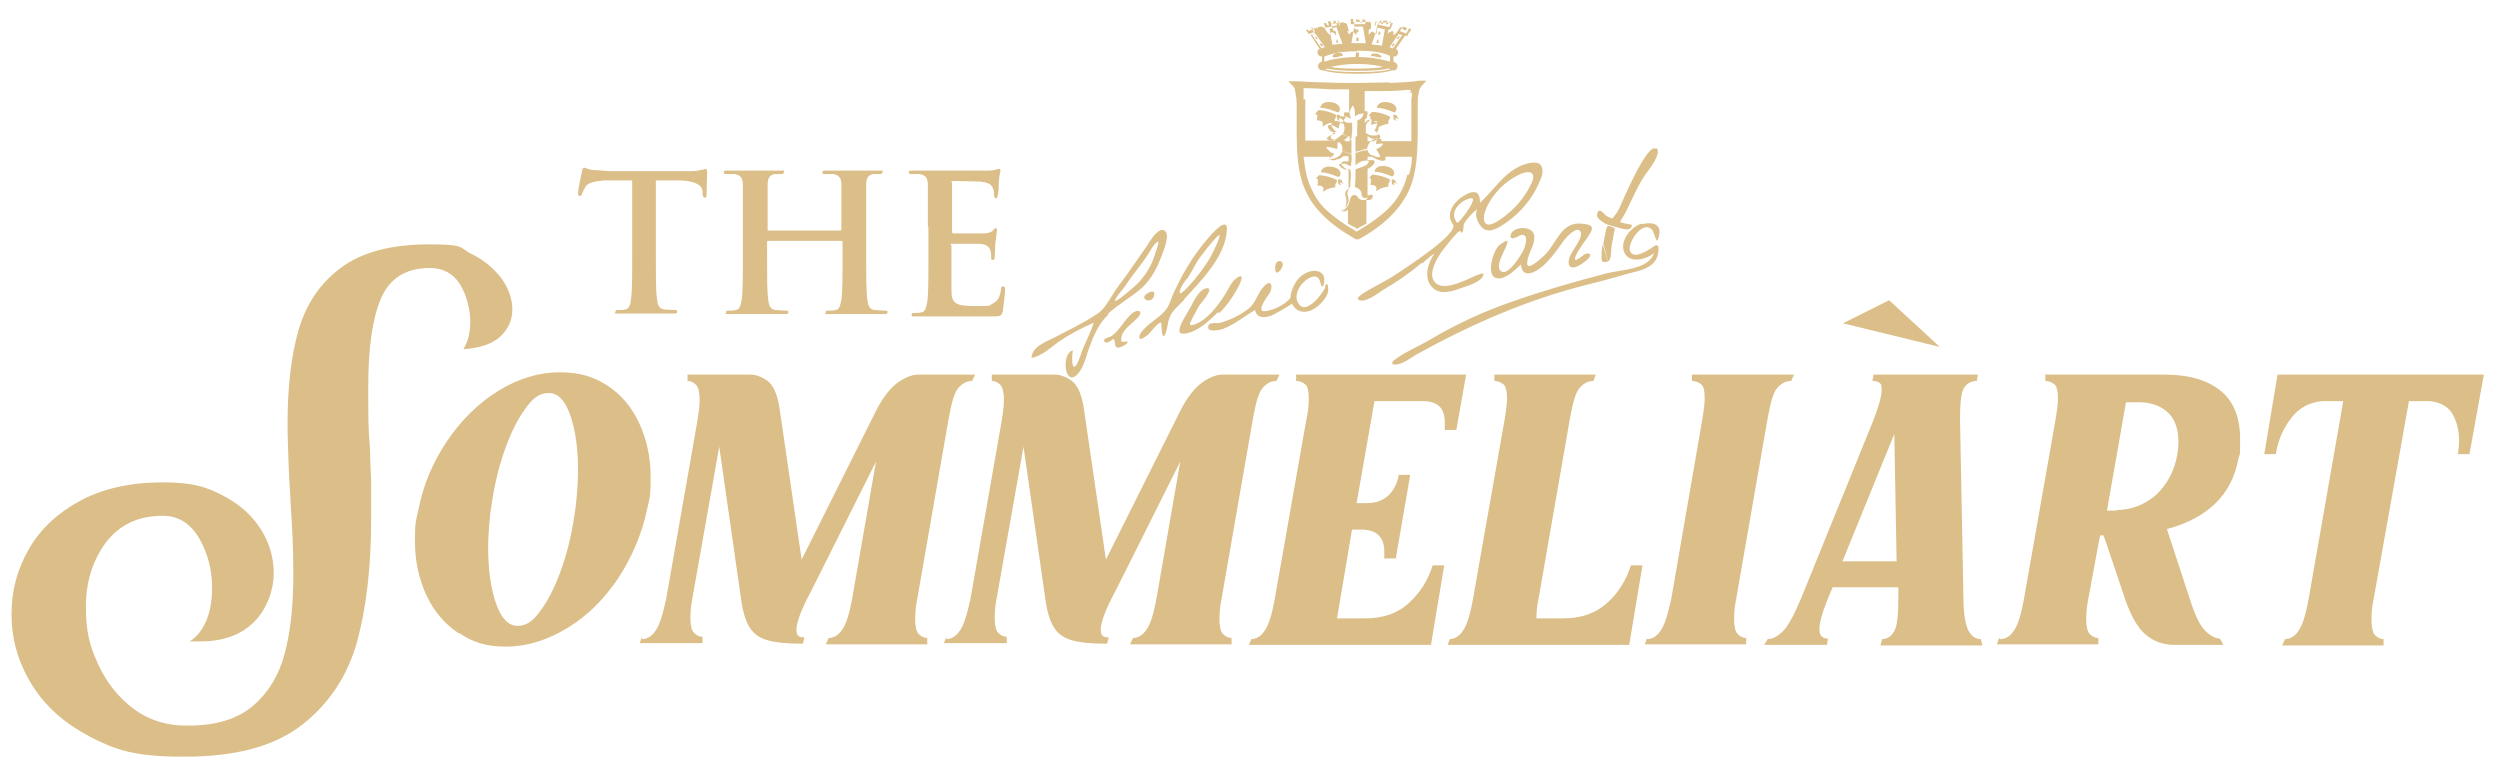 <?xml version="1.0" encoding="UTF-8"?>
<svg id="Livello_1" xmlns="http://www.w3.org/2000/svg" version="1.1" viewBox="0 0 433.8 133.8">
  <!-- Generator: Adobe Illustrator 29.2.0, SVG Export Plug-In . SVG Version: 2.1.0 Build 108)  -->
  <defs>
    <style>
      .st0 {
        fill: #dbbe88;
      }
    </style>
  </defs>
  <polygon class="st0" points="327.8 52.1 319.8 56.1 336.6 60.2 327.8 52.1"/>
  <g>
    <g>
      <path class="st0" d="M15.6,127.8c-4.5-2.3-7.9-5.4-10.2-9.2-2.3-3.8-3.4-7.8-3.4-12s1-7.8,3-11.3c2-3.5,5-6.3,8.9-8.4,3.9-2.1,8.7-3.2,14.2-3.2s7.7.8,10.6,2.3c2.9,1.5,5.1,3.5,6.6,5.9,1.5,2.4,2.2,4.9,2.2,7.6s-1.1,6.1-3.4,8.4c-2.3,2.3-5.4,3.4-9.4,3.4s-1.4,0-1.8,0c1.3-.8,2.2-2,2.9-3.6.7-1.7,1-3.6,1-5.7,0-3.3-.8-6.1-2.3-8.7-1.5-2.5-3.6-3.8-6.2-3.8-4.3,0-7.5,1.5-9.9,4.6-2.3,3.1-3.5,6.8-3.5,11.2s.7,6.8,2.1,9.9,3.5,5.8,6.2,7.8c2.7,2,5.9,3,9.6,2.9,4.8,0,8.5-1.2,11.2-3.5,2.6-2.3,4.4-5.2,5.4-9,1-3.7,1.5-8.3,1.5-13.7s-.2-7.9-.5-12.8c0-1.1-.2-3-.3-5.8-.1-2.8-.2-5.3-.2-7.6,0-6.3.6-11.7,1.9-16.2,1.3-4.5,3.7-8.1,7.3-10.8,3.6-2.7,8.7-4.1,15.3-4.1s5.2.6,7.5,1.7c2.2,1.1,3.9,2.6,5.2,4.3,1.2,1.8,1.8,3.5,1.8,5.3s-.7,3.4-2.1,4.7c-1.4,1.3-3.6,2-6.4,2.2.8-1.3,1.2-2.8,1.2-4.8s-.6-4.6-1.8-6.5c-1.2-1.9-3-2.8-5.2-2.8-4.2,0-7,1.8-8.5,5.3-1.5,3.5-2.2,8.6-2.2,15.2s0,7,.3,10.8c0,1.3.1,3.2.2,5.7,0,2.5,0,4.7,0,6.6,0,8.1-.8,15.2-2.4,21.1-1.6,5.9-4.8,10.8-9.5,14.5-4.8,3.8-11.6,5.6-20.5,5.6s-11.9-1.2-16.5-3.5Z"/>
      <path class="st0" d="M79.6,109.9c-2.4-1.6-4.3-3.8-5.6-6.6-1.3-2.8-2-5.9-2-9.4s.2-3.6.6-5.4c.8-4.3,2.5-8.3,5-12,2.5-3.7,5.5-6.6,8.9-8.7,3.4-2.1,7-3.2,10.6-3.2s5.9.8,8.3,2.3c2.4,1.6,4.2,3.7,5.5,6.5,1.3,2.8,2,5.9,2,9.4s-.2,3.7-.6,5.5c-.9,4.3-2.6,8.3-5,12-2.5,3.7-5.4,6.6-8.9,8.7-3.5,2.1-7,3.2-10.6,3.2s-5.8-.8-8.2-2.4ZM93.9,105.8c1.4-1.9,2.6-4.4,3.7-7.6,1.1-3.2,1.8-6.6,2.3-10.3.2-1.9.4-4,.4-6.3,0-4-.5-7.2-1.4-9.7-.9-2.5-2.1-3.7-3.7-3.7s-2.8.9-4.1,2.8c-1.4,1.9-2.6,4.4-3.7,7.6-1.1,3.2-1.8,6.6-2.3,10.3-.3,2.8-.4,4.8-.4,6,0,4.1.5,7.4,1.4,9.9.9,2.5,2.1,3.8,3.7,3.8s2.8-.9,4.1-2.8Z"/>
      <path class="st0" d="M111.4,110.9c.9,0,1.7-.5,2.3-1.4.7-.9,1.3-2.8,1.9-5.6l5.4-30.8c.2-1.3.4-2.5.4-3.7s-.2-2.2-.6-2.6c-.4-.4-.9-.7-1.5-.7v-1.1h10.9c1,0,2,.4,3,1.1,1,.8,1.6,2.2,2,4.3l3.9,26.7,13-26c1.2-2.3,2.5-3.9,3.8-4.8,1.3-.9,2.5-1.3,3.4-1.3h9.9l-.5,1.1c-.9,0-1.7.4-2.4,1.2-.7.8-1.2,2.6-1.7,5.4l-5.4,31c-.3,1.4-.4,2.7-.4,3.8s.2,2.1.6,2.5c.4.4.9.7,1.5.7v1.1c0,0-17.6,0-17.6,0l.5-1.1c.9,0,1.7-.5,2.3-1.4.7-.9,1.3-2.8,1.8-5.6l4.1-23.6c-7.9,15.8-11.9,23.8-12,23.9-1.2,2.4-1.8,4.2-1.8,5.3s.5,1.3,1.4,1.3l-.3,1.1c-2.7,0-4.7-.2-6.1-.6-1.4-.4-2.4-1.1-3.1-2.2-.7-1.1-1.2-2.7-1.5-4.9l-3.8-26.5-4.6,26c-.3,1.4-.4,2.7-.4,3.8s.2,2.1.6,2.5c.4.4.9.7,1.5.7v1.1h-10.9l.4-1.1Z"/>
      <path class="st0" d="M164.2,110.9c.9,0,1.7-.5,2.3-1.4.7-.9,1.3-2.8,1.9-5.6l5.4-30.8c.2-1.3.4-2.5.4-3.7s-.2-2.2-.6-2.6c-.4-.4-.9-.7-1.5-.7v-1.1h10.9c1,0,2,.4,3,1.1,1,.8,1.6,2.2,2,4.3l3.9,26.7,13-26c1.2-2.3,2.5-3.9,3.8-4.8,1.3-.9,2.5-1.3,3.4-1.3h9.9l-.5,1.1c-.9,0-1.7.4-2.4,1.2-.7.8-1.2,2.6-1.7,5.4l-5.4,31c-.3,1.4-.4,2.7-.4,3.8s.2,2.1.6,2.5c.4.4.9.7,1.5.7v1.1c0,0-17.6,0-17.6,0l.5-1.1c.9,0,1.7-.5,2.3-1.4.7-.9,1.3-2.8,1.8-5.6l4.1-23.6c-7.9,15.8-11.9,23.8-12,23.9-1.2,2.4-1.8,4.2-1.8,5.3s.5,1.3,1.4,1.3l-.3,1.1c-2.7,0-4.7-.2-6.1-.6-1.4-.4-2.4-1.1-3.1-2.2-.7-1.1-1.2-2.7-1.5-4.9l-3.8-26.5-4.6,26c-.3,1.4-.4,2.7-.4,3.8s.2,2.1.6,2.5c.4.4.9.7,1.5.7v1.1h-10.9l.4-1.1Z"/>
      <path class="st0" d="M217.1,110.9c.9,0,1.7-.5,2.3-1.4.7-.9,1.3-2.8,1.8-5.6l5.5-31.2c.3-1.3.4-2.5.4-3.6s-.2-2.1-.6-2.4-.9-.6-1.6-.6v-1.1c0,0,29.5,0,29.5,0l-1.7,9.6h-2v-1.3c0-2.4-1.1-3.6-3.6-3.7h-8.6l-3.1,17.7h1.9c1.6,0,2.9-.6,3.8-1.5.9-1,1.4-2.1,1.6-3.4h2l-2.5,14.5h-2v-1.2c0-2.4-1.2-3.7-3.7-3.8h-1.9l-2.6,15.4h4.9c3.1,0,5.7-.9,7.6-2.7,2-1.8,3.3-4,4.1-6.5h2l-2.3,13.8h-31.6l.5-1.1Z"/>
      <path class="st0" d="M251.5,110.9c.9,0,1.7-.5,2.3-1.4.7-.9,1.3-2.8,1.8-5.6l5.5-31.2c.2-1.3.4-2.5.4-3.6s-.2-2.1-.6-2.4-.9-.6-1.6-.6v-1.1h17.6l-.4,1.1c-.9,0-1.7.4-2.4,1.2-.7.8-1.2,2.6-1.7,5.4l-5.4,31c-.3,1.3-.4,2.5-.4,3.6h4.7c3.1,0,5.6-.9,7.6-2.7,2-1.8,3.3-4,4.1-6.5h2l-2.3,13.8h-31.5l.4-1.1Z"/>
      <path class="st0" d="M285.8,110.9c.9,0,1.7-.5,2.3-1.4.7-.9,1.3-2.8,1.9-5.6l5.4-31.2c.2-1.3.4-2.5.4-3.7s-.2-2-.6-2.3-.9-.6-1.6-.6v-1.1h17.7l-.5,1.1c-.9,0-1.7.4-2.4,1.2-.7.8-1.2,2.6-1.7,5.4l-5.4,31c-.3,1.4-.4,2.7-.4,3.8s.2,2.1.6,2.5c.4.4.9.7,1.5.7v1.1h-17.6l.4-1.1Z"/>
      <path class="st0" d="M306.7,110.9c.9,0,1.8-.5,2.7-1.4.9-.9,1.9-2.8,3.1-5.6l12.5-30.8c1-2.6,1.5-4.3,1.5-5.4s-.1-1-.4-1.3c-.3-.2-.7-.3-1.2-.3l.2-1.1h18.1l-.2,1.1c-.9,0-1.7.4-2.2,1.2-.5.8-.7,2.6-.7,5.4l.6,31.2c0,2.8.4,4.7.9,5.6.5.9,1.2,1.4,2.1,1.4l.3,1.1h-17.7l.3-1.1c.9,0,1.6-.5,2.1-1.4.5-.9.7-2.8.7-5.7v-1.9h-11.4l-.8,1.9c-1,2.4-1.5,4.3-1.5,5.4s.5,1.6,1.5,1.6l-.2,1.1h-10.9l.7-1.1ZM329.1,97.4l-.4-22.1-9,22.1h9.4Z"/>
      <path class="st0" d="M347.1,110.9c.9,0,1.7-.5,2.3-1.4.7-.9,1.3-2.8,1.8-5.6l5.5-31.2c.2-1.3.4-2.5.4-3.6s-.2-2.1-.6-2.4-.9-.6-1.6-.6v-1.1h20.7c4.1,0,7.3.9,9.6,2.7,2.3,1.8,3.5,4.6,3.5,8.4s0,2.2-.3,3.5c-1.1,6.2-5.3,10.3-12.4,12.2l3.9,11.9c.9,2.9,1.8,4.8,2.7,5.7.9.9,1.8,1.4,2.6,1.4l.6,1.1h-8.5c-1.9,0-3.6-.6-5-1.8-1.4-1.2-2.6-3.3-3.6-6.3l-3.1-9.2-.6-1.7h-.6l-2,10.8c-.3,1.4-.4,2.7-.4,3.8s.2,2.1.6,2.5c.4.4.9.7,1.5.7v1.1h-17.6l.4-1.1ZM367.2,88.5c2.6,0,4.9-.9,6.9-2.6,1.9-1.8,3.2-4.1,3.7-7,.1-.6.2-1.3.2-2.3,0-2.1-.6-3.8-1.7-4.9-1.2-1.2-2.8-1.8-4.8-1.9h-2.6l-3.3,18.8h1.8Z"/>
      <path class="st0" d="M396.5,110.9c.9,0,1.7-.5,2.3-1.4.7-.9,1.3-2.8,1.8-5.6l6-34.3h-3.6c-2.3.2-4.1,1.2-5.4,2.9-1.4,1.8-2.3,3.8-2.7,6.3h-2l2.3-13.8h35.8l-2.5,13.8h-2c.1-.8.2-1.6.2-2.4,0-1.7-.4-3.2-1.1-4.5-.7-1.3-2.1-2.1-4-2.3h-3.6l-6.1,34.2c-.3,1.3-.4,2.5-.4,3.7s.2,2.3.6,2.7c.4.4.9.7,1.5.7v1.1c0,0-17.6,0-17.6,0l.5-1.1Z"/>
    </g>
    <g>
      <path class="st0" d="M109.7,31.3h-4.9c-1.9.2-2.7.4-3.2,1.1-.3.5-.5.9-.6,1.2s-.2.4-.4.4-.3-.2-.3-.5c0-.5.6-3.5.7-3.8,0-.4.2-.6.4-.6s.6.3,1.4.4c1,0,2.2.2,3.3.2h13.1c1.1,0,1.8,0,2.3-.2.5,0,.8-.2.9-.2.2,0,.3.2.3.7s-.1,3-.1,3.8c0,.3,0,.5-.3.5s-.3-.2-.4-.7v-.4c0-.9-1-1.8-3.9-1.9h-4.2c0,0,0,13.5,0,13.5,0,3,0,5.7.2,7.1.1.9.3,1.7,1.3,1.8.5,0,1.2.1,1.7.1s.5,0,.5.3-.3.3-.6.3c-2.2,0-4.3,0-5.2,0s-2.8,0-4.2,0-.7,0-.7-.3.1-.3.5-.3.9,0,1.2-.1c.7-.1.9-.9,1-1.8.2-1.4.2-4,.2-7.1v-13.6Z"/>
      <path class="st0" d="M145.8,40c0,0,.2,0,.2-.2v-.7c0-5,0-6,0-7,0-1.1-.3-1.7-1.4-1.9-.3,0-.8,0-1.3,0s-.6,0-.6-.3.2-.3.7-.3c1.8,0,3.9,0,4.8,0s2.9,0,4.2,0,.7,0,.7.3-.2.3-.6.3-.6,0-1,0c-.9.2-1.2.7-1.2,1.9,0,1.1,0,2,0,7v5.8c0,3,0,5.7.2,7.1.1.9.3,1.7,1.3,1.8.5,0,1.2.1,1.7.1s.5,0,.5.3-.3.3-.7.3c-2.2,0-4.2,0-5.2,0s-2.8,0-4.1,0-.7,0-.7-.3.1-.3.5-.3.9,0,1.2-.1c.7-.1.8-.9,1-1.8.2-1.4.2-4,.2-7.1v-2.9c0-.1,0-.2-.2-.2h-12.7c-.1,0-.2,0-.2.2v2.9c0,3,0,5.7.2,7.1.1.9.3,1.7,1.3,1.8.5,0,1.2.1,1.7.1s.5,0,.5.3-.3.3-.7.3c-2.2,0-4.2,0-5.2,0s-2.8,0-4.2,0-.7,0-.7-.3.1-.3.5-.3.9,0,1.2-.1c.7-.1.8-.9,1-1.8.2-1.4.2-4,.2-7.1v-5.8c0-5,0-6,0-7,0-1.1-.3-1.7-1.4-1.9-.3,0-.8,0-1.3,0s-.6,0-.6-.3.2-.3.7-.3c1.8,0,3.9,0,4.8,0s2.9,0,4.2,0,.7,0,.7.3-.2.3-.6.3-.6,0-1,0c-.9.2-1.2.7-1.2,1.9,0,1.1,0,2,0,7v.7c0,.2,0,.2.2.2h12.7Z"/>
      <path class="st0" d="M161,39.1c0-5,0-6,0-7,0-1.1-.3-1.7-1.4-1.9-.3,0-.8,0-1.3,0s-.6,0-.6-.3.2-.3.7-.3c.9,0,1.9,0,2.7,0,.9,0,1.6,0,2.1,0,1.1,0,7.7,0,8.3,0,.6,0,1.2-.1,1.4-.2.2,0,.4-.1.5-.1s.2.1.2.3-.2.6-.3,2.2c0,.3,0,1.8-.2,2.2,0,.2-.1.4-.3.4s-.3-.2-.3-.5,0-.8-.2-1.2c-.2-.6-.6-1-2.2-1.2-.6,0-4-.1-4.7-.1s-.2,0-.2.3v8.4c0,.2,0,.4.2.4.7,0,4.5,0,5.3,0,.8,0,1.3-.2,1.6-.5.2-.3.4-.4.5-.4s.2,0,.2.3-.1.7-.3,2.4c0,.7-.1,2-.1,2.2s0,.6-.3.6-.3-.1-.3-.3c0-.3,0-.8-.1-1.2-.2-.7-.6-1.2-1.9-1.3-.6,0-3.9,0-4.7,0s-.2.1-.2.3v2.6c0,1.1,0,4.2,0,5.1,0,2.3.6,2.8,4,2.8s2.3,0,3.1-.4c.9-.4,1.3-1.1,1.5-2.5,0-.4.1-.5.4-.5s.3.3.3.6c0,.8-.3,3-.4,3.7-.2.9-.5.9-1.8.9-2.5,0-4.3,0-5.7,0-1.4,0-2.5,0-3.4,0s-1.1,0-1.9,0c-.8,0-1.6,0-2.3,0s-.7,0-.7-.3.1-.3.5-.3.9,0,1.2-.1c.7-.1.8-.9,1-1.8.2-1.4.2-4,.2-7.1v-5.8Z"/>
    </g>
  </g>
  <path class="st0" d="M192.2,54.5c1.8-1.7,4.1-2.9,6-4.6,1.7-1.6,2.6-3.5,3.4-5.6.3-.8,1.7-4.1.2-4.4-1-.2-2.4,2.1-2.8,2.8-1.2,1.7-2.3,3.3-3.5,5-.9,1.2-1.8,2.4-2.6,3.7-.7,1.1-1.3,2.2-2.4,3-2.4,1.6-5.1,2.9-7.6,4.2-1.4.7-3.9,1.6-3.9,3.5,1.8-.3,3.3-1.8,4.7-2.8,1.9-1.3,4-2.4,6.1-3.3-.5,1.5-1.2,2.9-1.8,4.3-.4.9-.6,1.9-1.1,2.8-1.1,2-.9-2.1-.7-2.3-2.1.4-1.5,6.4.7,4.2,1.1-1.1,1.5-2.9,2-4.4.8-2.2,1.7-4.4,3.4-6M195.2,49.7c1.4-2.2,3.1-4,4.4-6.2.3-.5.7-1.2,1.2-1.5.5-.5-.1,1.4-.2,1.5-.6,2.3-1.7,4.2-3.3,5.8-.4.4-3.6,3.2-3.8,2.9-.2-.3,1.5-2.2,1.7-2.5M198.6,51.4c-.4.8,1.7,1.3,1.7-.5,0-.8-1.6.1-1.7.5M195.5,59.3c-.3,0-.6,0-.9,0-.3-1.5,1-2.5,2-3.4.3-.3,1.6-1.3,1.2-1.8-.4-.5-1.5.3-1.7.6-1.2,1.1-2.1,3.1-3.6,3.8-.2,0-1.1.3-.9.7.4.7,1.3-.3,1.7-.4.3.8,0,1.9,1.2,1.4.2,0,1.8-.9.9-1M278.1,42.4c-.2.7-.2,1.6-.2,2.3,0,1.1.4.7,1.1.7M265,45.7c0-1.7,1.5-3.2,1.2-4.9-.3-1.8-4.1-1.5-4.1.2,0,.8,1.4,0,1.7-.2,1.6-.4.9,1.8.6,2.5-.3.7-2.9,5.1-4.1,3.6-.7-.8.5-2.9.8-3.6.2-.4.4-.9.5-1.4.1-.5-1.4.6-1.5.7-1,.9-2.4,5.4-.3,5.7,1.5.2,3.1-1.5,4.1-2.4.3,3,3.3.9,4.4-.3,1.1-1.1,2.1-2.5,3-3.8.3-.4,2.4-2.9,3-1.5.4,1.1-1.7,3.3-2,4.5-.3,1.1,0,1.9,1.2,1.5.3,0,3.3-1.9,2.2-2.3-.6-.2-1.3.6-1.8.9-1.4.9,0-1.5.3-1.9.5-.8,1.2-1.6,1.7-2.5.9-1.4-.2-1.6-1.6-1.7-3.3-.3-4.2,3.3-6.1,5.3-.4.4-3.2,3.1-3.2,1.6M221.5,47.3c.7,0,1.7-1.8.6-2-1.1-.1-.9,2-.6,2M284.9,38.8c-1.9.5-4,3.1-3,5.1.9,1.9,3.9,1.1,5.1,0-.9,3-6.1,2.9-8.5,3.6-5.3,1.4-10.6,2.9-15.7,4.7-5.1,1.7-10,4-14.6,6.7-2,1.2-4.5,2.2-6.3,3.6-.8.7,0,.9.7.7,1.2-.3,2.2-1.1,3.2-1.7,9.4-5.2,19.2-9.5,29.6-12.1,2.5-.6,4.9-1.3,7.4-2,1.7-.4,4-.9,4.7-2.7.3-.6.7-2.9-.6-1.9-.7.5-3.6,2.5-4.1.6-.3-1.4,2.1-5,3.7-3.7.7.5.9,3.5,1.4,1.1.4-2.1-1.4-2.3-3-1.9M287.3,25.8c-1.5-1-5.8,9.2-6.3,10.3-.3.7-.8,1.3-1.2,1.8-.2,0-.4-.1-1-.4-.3-.1-1.2-1.6-1.6-.6-.3.8.3,1.2.9,1.6.3.3.9.5,1.3.6.8.2,2.5.8,3.1.7.5,0,.8-.7.6-.8-.3-.1-1.4-.2-2-.5,1.7-2.6,2.6-5.6,4.4-8.2.5-.7,3-3.8,1.9-4.6M246.8,45.7c.7-.6,1.3-1.2,2.1-1.7-1.1,1.6-1.9,4.1-.5,5.7,1.3,1.6,3.5.9,5.1.3.9-.3,4-1.2,3.9-2.5,0-.4-3.4,1.3-3.5,1.3-1.3.5-3.6,1.4-4.8.3-1.5-1.4.2-4.2,1.1-5.5.3-.4,3-3.9,3.2-3.5.5,1,.6-1.1.6-1.2.4-.8,1.6-2.1,2.3-2.6-.4,1,0,2.3.8,3.1,1,1.1,2.4.4,3.4-.2,2.7-1.7,4.8-3.9,6.2-6.7.4-.9,1.2-2.3.9-3.3-.4-1.7-2.8-.8-3.8-.4-3,1.4-4.6,4.2-7,6.4,0-.5,0-1.3-.5-1.7-.7-.5-1.9.2-2.5.6-1.6,1-3,3.1-1.7,4.8,1.2,1.6-8.4,7.7-9.7,8.6-1.5,1-3.1,1.8-4.7,2.7-.2.1-2.6,1.4-2,1.8,1.1.7,3.4-1.1,4.3-1.7,2.4-1.4,4.6-2.9,6.7-4.7M257.9,36.1c1.1-2.4,3.1-4.5,5.5-5.7,1.7-.9,3.4-.8,2.3,1.5-1.2,2.5-2.9,4.4-5.1,6-.6.4-2.5,1.8-3,.6-.3-.7,0-1.7.3-2.3M255.3,34.4c1.1-.1-1.2,3.2-2.4,4.3-1.7-1.8.6-4.1,2.4-4.3ZM205.5,51.9c2.9-3.2,7.2-7.4,7.4-12.1.1-2.5-3.1,1.3-3.5,1.8-2.3,2.7-4.1,5.7-5.6,8.9-.6,1.2-.8,2.5-1.7,3.5-1,1.1-2.4,1.9-3.4,2.9-.4.4-1,1-1,1.6,0,.9,1.4-.4,1.6-.5.2-.2,1.8-2.3,2.2-2,0,.1.1,3.8.8,1.7.3-.8.3-1.7.6-2.5.5-1.4,1.7-2.2,2.6-3.2M206,48.4c.3-.6.6-.9,1.6-2.8.4-.8,3.8-5.1,4-4.8.2.3-.9,2.5-1.1,2.9-1.3,2.9-5.3,7.4-5.7,7.2-.4-.2.4-1.6,1.1-2.5M230,49.8c-.5,1.2-3.3,4.8-4.6,3-1.3-1.7.6-4.3,2.4-4.8.9-.2,1.2.5,1.4,1.3.3,1.3,1-.8.3-1.7-.8-1-2.4-.6-3.3,0-1.5.9-2.2,2.9-2.3,4.1-1.1,1.4-3.3,2.2-4.4,2.3-1.7.2.5-2.7.8-3.1.6-1,.4-2.6-.9-1.3-1.2,1.2-1.4,2.9-2.8,4-1.4,1.1-3.1,1.9-4.8,2.4-.5.2-1.9-.2-2.1.5-.5,1.4,2.3.7,2.7.5,2-.8,3.6-2.2,5.4-3.2.2,1.4,1.6,1.4,2.7,1,1-.4,3.1-1.7,3.7-2.1.9,1.9,3,1.7,4.5.4.7-.6,1.4-1.4,1.7-2.3.2-.5,0-2.4-.5-1.1M211.6,54.3c1.5-1.5,2.7-3.3,3.6-5.2.2-.5.6-1.6-.4-1-1.1.6-1.6,2.1-2.3,3.1-1.2,1.9-3.3,4.7-5.6,5.2-.9.2-.1-.8,0-1.2.4-.7.8-1.5,1.2-2.2.3-.4,2.7-3.1,1.3-3-1.5.2-2.4,2.7-3.1,3.8-.3.6-2.9,4.3-.9,4.1,2.3-.2,4.4-2.2,5.9-3.7M279,45.3c.7,0,.5-2.4.7-2.9,0-.2.4-2,.5-2.7,0-.2-1.2-.7-1.3-.4-.3.5-.5,2.2-.7,3"/>
  <g>
    <path class="st0" d="M241.1,14.3c-2.1,0-4.4.1-5.6.1s-3.4,0-5.6-.1c-2.1,0-4.2-.2-5.1-.2h-1.3c0-.1.9.9.9.9.1.1.2.2.2.3,0,0,0,0,.1.2,0,0,0,.3.1.6.1.7.2,1.2.2,2,0,.1,0,.2,0,.4h0c0,1.2,0,2.4,0,3.5,0,4.3.1,7.9,1.5,11,.7,1.6,1.7,3,3.1,4.4,1.4,1.4,3.2,2.7,5.6,4.1h.3c0,.1.3,0,.3,0,2.4-1.3,4.2-2.7,5.6-4.1,1.4-1.4,2.4-2.9,3.1-4.4,1.4-3.2,1.5-6.7,1.5-11,0-1.1,0-2.3,0-3.5h0c0-.1,0-.3,0-.4,0-.7,0-1.3.2-2,0-.3.1-.5.1-.6,0,0,0,0,.1-.2,0,0,.1-.1.2-.3l.9-1h-1.3c-.8.2-2.9.3-5.1.4ZM235.9,20.8c-.7-.1-.2.7-.4,1,0,0,0,0,0,0,0,0,0,.3,0,.5,0,.3,0,.8,0,1.1,0,.2.1.3,0,.4h0c.5-.3,1-.4,1.5-.8,0,0,0,0,0,0,0,0,0-.2,0-.2,0-.1,0-.2,0-.3.1,0,0-.1,0-.2,0-.2,0-.3,0-.5,0-.2.2-.4.3-.6.2,0,.3-.3.4-.4,0-.1.1-.1.2-.2.2.3,0,.8,0,1.1.3-.2.7-.2,1.1-.3,0,0,0,0,0,0,0,.1,0,.2-.1.3,0,0,0,0,0,.1-.1.3-.2.6-.4.8.2.3.6.4.7.7h0c0,.2-.3.1-.4.2-.1,0-.3,0-.4,0,0,0-.3,0-.4,0-.5,0-.8-.4-1.2-.5,0,0,0,0,0,0,0,0-.2,0-.3.1-.4.3-.9.3-1.3.7,0,.6,0,1.2,0,1.8,0,.2,0,.5,0,.7.7,0,1.3-.4,2-.5.1-.6.5-1.3,1.1-1.6,0,0,.1,0,.2,0,.2-.1.3-.3.4-.2,0,0,0,.1,0,.2,0,.3-.2.6-.1.8.2,0,.6-.1.8-.1.1,0,.3,0,.4,0-.2.6-.8.8-1.2,1,.1.2.4.6.6,1,0,.1,0,.2.1.3,0-.1,0,.1,0,0-.4.2-1-.1-1.5-.3,0,0,0,0-.1,0-.3-.2-.5-.5-.6-.8-.2-.2-.3.1-.6,0-.5.1-.9.3-1.4.4h-.1c0,.9,0,1.5,0,2.2h0c.4-.4.9-.7,1.4-.8.3,0,.5-.1.8,0,0,0,.2,0,.1.2-.2.5-.6.7-1,.8-.4.2-.9.3-1.3.5,0,0,0,0,0,.2,0,.2,0,.6,0,.8,0,.2,0,.4,0,.6,0,.5-.1.9-.1,1.4.2.2.5.2.7.4.4.3.5.7.5,1.2,0,.1.2.2.3.3,0,0,.2,0,.2.1.2,0,.4-.1.5-.2,0,.3-.2.4-.4.5-.1,0-.3,0-.4,0-.2,0-.4,0-.6-.2-.3,0-.2-.4-.5-.5-.2-.2-.4-.2-.7-.1-.6.4-.4,1.3-.9,1.9-.1.2-.3.3-.4.5-.2.2-.5.3-.7.4,0-.1.2-.2.3-.3.2-.1.3-.3.4-.5.3-.5.3-1.2.1-1.8-.1-.3-.1-.6,0-.9l.8-.8c0-.6,0-1.1.1-1.7,0-.4,0-.9-.1-1.3-.3,0-.7,0-1,0-.4-.2-.7-.4-1-.8h0c.3-.3.6-.1.9-.2,0,0,0,0,.1,0,.4,0,.7.4,1.1.4.1-.7.2-1.3.1-2h0c-.5-.2-1-.4-1.4-.5,0,0,0-.1-.2,0-.2.5-.5.8-.9,1-.1,0-.3.1-.4.2-.3,0-.5,0-.7.2-.1-.1-.3,0-.4,0l.3-.3.7-.6c0-.3-.5-.2-.6-.4-.3-.2-.5-.5-.8-.8.3-.2.6,0,.9,0,.4,0,.7.3,1.1.2-.1-.4,0-.7,0-1.1,0,0,0,0,0,0,.1-.1.2,0,.3,0,0,0,0,0,0,0,.5.3.6,1,.5,1.5.6.2,1.1.3,1.6.5h0c0-.9,0-1.5,0-2.2,0-.1,0-.2-.1-.3-.2,0,0-.2-.2-.2-.3-.2-.6-.4-1-.6,0,0-.2-.1-.3-.1-.6.5-1.1,1-1.9,1.2-.3-.1-.5-.2-.8-.4,0-.2.3-.4.5-.5.3-.2.7-.3,1-.4,0-.2-.3,0-.3-.2-.5-.2-1-.6-1-1.2.8-.4,1.3.3,1.9.5,0-.4.1-.9.4-1.2.2.1.4.3.5.5,0,.2.1.3.1.5,0,.2,0,.5-.1.7,0,.1-.1.3-.2.4,0,0,.1,0,.2.1.4.3.8.6,1.3.8v-.2c.1-.8.2-1.6.1-2.3.1-.1,0-.2,0-.3-.2,0-.6,0-.8,0-.2,0-.4-.2-.6-.3-.3-.2-.5-.4-.6-.8.2,0,.4,0,.6,0,.4,0,.8.2,1.2.4,0-.2-.1-.3-.1-.5-.3-.5,0-1.1.3-1.6v-.2c.4.2.4.6.5,1,0,.3,0,.6,0,.9.2-.1.4-.3.7-.4.2,0,.3,0,.5-.1,0,0,.2,0,.3,0h0c0,.3-.2.4-.2.6,0,0-.1.1-.2.2-.3.3-.8.6-1.1.8ZM238.5,21c.2,0,.5,0,.6.2-.1,0-.3,0-.4,0,0,0-.2,0-.2,0,0-.1,0-.2,0-.3,0,0,0,0,0,0ZM232.2,24.5s0,0,0,0c0,0,0,0,0,0,0,0,0,0,0,0h0ZM234,24.5h-.5c0,0-.2-.2-.3-.2,0,0,0,0,0,0,0,0,0,0,0,0,0,0,0,0,0,0,.3-.2.6-.4.8-.7,0,0,.2,0,.2.1v.9ZM226.2,17.3h0s0,0,0-.1c0,0,0-.2,0-.3,0-.3,0-.6,0-.9v-.7c-.1,0,.6,0,.6,0,.7,0,2.4.1,4.2.2,1.4,0,2.9,0,4,0-.3,0-.6,0-.9,0v4c0,0-.1,0-.2,0-.2,0-.3,0-.5,0,0,0-.2,0-.2.1,0,0,0,.2,0,.2,0,.3.2.5.4.7,0,0-.1,0-.2,0-.2.2-.3.5-.4.7,0,0,0,.2,0,.3-.1,0-.2-.1-.3-.2-.2-.2-.5-.3-.9-.3-.2,0-.4,0-.6.2-.1,0-.2.2-.2.3,0,.4.2.7.4.9.1.2.3.3.5.4-.1,0-.3.1-.4.2h0c-.1,0-.2.2-.3.3-.1.1-.2.2-.3.4,0,.1,0,.3.2.4.2.1.4.2.7.3h-5.3c0-.6,0-1.2,0-1.8,0-1,0-2,0-3.1h0c0-.3,0-.6,0-.9,0-.5,0-.9,0-1.4ZM226.3,26.6c0,.2,0,.4,0,.6,0-.2,0-.4,0-.6ZM244.2,30.3c-.5,2.2-1.6,4.3-3.5,6.1-1.3,1.2-2.9,2.4-5,3.6l-.3.2-.3-.2c-2.1-1.2-3.7-2.4-5-3.6-1.3-1.2-2.1-2.6-2.7-4-.7-1.6-1-3.3-1.2-5.2h4.6,0c-.1.2-.1.3,0,.4,0,0,0,.1.2.2,0,0,.2,0,.2,0,0,0,.1,0,.2,0,0,0,0,0,0,0,0,0,.2,0,.3,0,.2-.1.3-.2.5-.2,0,0,0,0,0,0,0,0,0,0,.1,0,.3-.1.6-.3.8-.5h.9v.9s0,0,0,0c0,0,0,0-.1,0,0,0-.1,0-.2,0,0,0-.2,0-.3,0-.2,0-.3,0-.5.1-.1,0-.2.2-.1.3h0c0,.2,0,.2,0,.2.3.4.7.7,1.2.9v3.4h0s0,0,0,0c-.1.2-.2.4-.2.6,0,.2,0,.4.1.5,0,.2.1.4.1.7,0,.5-.2.9-.5,1.2,0,0-.1,0-.2.2,0,0-.2.2-.2.3,0,.1,0,.2,0,.3,0,0,.1,0,.2,0s0,0,0,0c.2,0,.4-.2.6-.3v2.4c.4.2.8.5,1.3.7l.3.2.3-.2c.4-.2.9-.5,1.3-.7v-4.1c.2,0,.3,0,.5,0,0,0,0,0,.1,0,0,0,.2-.1.3-.2.1,0,.2-.3.2-.5,0,0,0,0,0,0,0,0,0-.2-.1-.2,0,0-.2,0-.3,0-.1,0-.2.1-.3.1,0,0,0,0,0,0,0,0-.2,0-.2,0,0,0,0,0,0,0,0-.1,0-.3,0-.4v-4.2s0,0,0,0c.4-.2.9-.5,1.2-1h0c0,0,0-.1,0-.2,0-.1,0-.2-.1-.3,0,0-.1,0-.2,0,0,0-.1,0-.2,0,0,0,0,0,0,0-.3,0-.5,0-.7,0v-.6h.8c0,0,.2.1.3.2h0c.1,0,.4.2.6.3.2,0,.5.2.8.2.2,0,.3,0,.5-.1,0,0,.1,0,.1-.2,0,0,0-.1,0-.2,0,0,0-.2,0-.2,0,0,0,0,0,0h4.6c0,1.1-.2,2.1-.5,3.1ZM244.7,27.1c0-.2,0-.4,0-.6,0,.2,0,.4,0,.6ZM245,16c0,.4,0,.9-.1,1.2,0,0,0,.1,0,.1h0c0,.5,0,1,0,1.4s0,.6,0,.9h0c0,1.1,0,2.1,0,3.1s0,2.7,0,3.9c0-.7,0-1.3,0-2.1h-5.2s0,0,0,0c0,0,0-.2,0-.3h0c0,0,0-.1-.1-.1,0,0-.1,0-.2,0-.2,0-.2,0-.3,0,0,0-.2.1-.2.2,0,0,0,0,0,0,0,0,0,0-.1,0-.1,0-.2.1-.3.2h-1.2v-.9s0,0,0,0c0,0,0,0,0,0,0,0,.2.1.3.2.2.1.4.3.7.3s0,0,0,0c0,0,0,0,.1,0h0s0,0,.1,0,0,0,0,0h0c.2,0,.2,0,.2,0,0,0,0,0,0,0,0,0,.1,0,.2,0,0,0,.1,0,.2,0,0,0,.1,0,.2,0,0,0,.2-.2.2-.3,0,0,0-.2,0-.2,0,0,0,0,0,0-.1-.2-.2-.3-.4-.4,0,0-.1,0-.2-.1.1-.2.2-.5.3-.7h0s0,0,0-.2c0,0,0-.1.1-.2.5-.3,1.4-.5,1.6-.5,0,0,0-.4,0-.5.1-.2.4-.6.3-.7,0-.1-1.4-.8-3.1-.9,0,0-.6.6-.6.7,0,.1.4,0,.3.2,0,.1-.1.2,0,.3,0,0,0,.1,0,.2,0,0-.1,0-.2,0,0,0-.1,0-.2,0,0,0-.1,0-.2.2-.1,0-.2.2-.2.2,0,0,0,0,0,0,0,0-.2,0-.2.2,0,0,0,0,0,.1v-.7c.1-.1.3-.3.4-.4,0,0,0,0,0-.1,0,0,0,0,0-.2,0,0,.1-.2.1-.4,0,0,0,0,0,0,0,0,0-.1,0-.2h0c0-.2-.2-.2-.3-.2,0,0-.2,0-.2,0v-3.5c-.3,0-.6,0-.9,0,1.1,0,2.5,0,4,0,1.8,0,3.4-.1,4.2-.2h.7c0,0-.1.6-.1.6Z"/>
    <path class="st0" d="M229,30.3s-.6.5-.6.7c0,.1.4,0,.3.2,0,.1-.1.2,0,.2,0,0-.1.2,0,.3,0,0-.2.4,0,.5.2,0,1.2,0,.9.9,0,0-.1.3.3,0,.4-.4,1.5-.6,1.8-.6,0,0,0-.4,0-.5.1-.2.4-.6.3-.7,0-.1-1.4-.8-3.1-.9Z"/>
    <path class="st0" d="M232.6,30.1c0-.6-.7-1.2-2-1.2s-1.4,1-1.4,1c1.2,0,3,.8,3,.8,0,0,.4,0,.4-.6Z"/>
    <path class="st0" d="M232.7,31.7c.2.2.6.2.4.1-.2,0-.2-.3-.3-.5-.1-.2-.6-.2-.6-.2,0,0,0,.2,0,.6,0,.4.6.5.5.4-.2-.1-.2-.6,0-.4Z"/>
    <path class="st0" d="M238.2,30.2s-.6.6-.6.7c0,.1.4,0,.3.2,0,.1-.1.2,0,.2,0,0-.1.2,0,.3,0,0-.2.4,0,.5.2,0,1.2,0,.9.9,0,0-.1.3.3,0,.4-.4,1.5-.6,1.8-.6,0,0,0-.4,0-.5.1-.2.4-.6.3-.7,0-.1-1.4-.8-3.1-.9Z"/>
    <path class="st0" d="M241.9,30c0-.6-.7-1.2-2-1.2s-1.4,1-1.4,1c1.2,0,3,.8,3,.8,0,0,.4,0,.4-.6Z"/>
    <path class="st0" d="M242.4,31.8c-.2,0-.2-.3-.3-.5-.1-.1-.6-.2-.6-.2,0,0,0,.2,0,.6,0,.4.6.5.5.4-.2-.1-.2-.6,0-.4.2.2.7.2.4.1Z"/>
    <path class="st0" d="M228.6,19.9c0,.1-.1.2,0,.2,0,0-.1.2,0,.3,0,0-.2.4,0,.5.2,0,1.2,0,.9.9,0,0-.1.3.3,0,.4-.4,1.5-.6,1.8-.6,0,0,0-.4,0-.5.1-.2.4-.6.3-.7,0-.1-1.4-.8-3.1-.9,0,0-.6.6-.6.7,0,.1.4,0,.3.2Z"/>
    <path class="st0" d="M232.5,18.9c0-.6-.7-1.2-2-1.2s-1.4,1-1.4,1c1.2,0,3,.8,3,.8,0,0,.4,0,.4-.6Z"/>
    <path class="st0" d="M232,20.5c0,.4.6.5.5.4-.2-.1-.2-.6,0-.4.2.2.6.2.4.1-.2,0-.2-.3-.3-.5-.1-.2-.6-.2-.6-.2,0,0,0,.2,0,.6Z"/>
    <path class="st0" d="M242.3,18.9c0-.6-.7-1.2-2-1.2s-1.4,1-1.4,1c1.2,0,3,.8,3,.8,0,0,.4,0,.4-.6Z"/>
    <path class="st0" d="M242.7,20.6c-.2,0-.2-.3-.3-.5-.1-.2-.6-.2-.6-.2,0,0,0,.2,0,.6,0,.4.6.5.5.4-.2-.1-.2-.6,0-.4.2.2.7.2.4.1Z"/>
    <polygon class="st0" points="231.7 5.5 231.5 5.5 231.6 6 231.9 6 231.7 5.5"/>
    <polygon class="st0" points="231.9 7.5 232.2 7.4 232.1 6.9 231.9 6.9 231.9 7.5"/>
    <polygon class="st0" points="242 7.6 241.8 7.5 241.5 7.9 241.7 8.1 242 7.6"/>
    <polygon class="st0" points="239.5 5.5 239.3 5.5 239.1 6 239.5 6 239.5 5.5"/>
    <polygon class="st0" points="242.9 6.3 242.7 6.3 242.3 6.7 242.6 6.8 242.9 6.3"/>
    <polygon class="st0" points="235.4 6.5 235.3 7.1 235.8 7.1 235.7 6.5 235.4 6.5"/>
    <polygon class="st0" points="239.2 6.9 239 6.9 238.8 7.4 239.2 7.5 239.2 6.9"/>
    <path class="st0" d="M231.5,10s0,0,0,0l1.4-.3c0,0,0,0,.1,0,0,0,0-.1,0-.2,0-.1-.2-.2-.3-.3-.1,0-.2,0-.4,0s-.2,0-.3,0c-.2,0-.4.1-.5.2-.1,0-.2.2-.3.4,0,0,0,0,0,0,0,0,0,.1.2.1Z"/>
    <polygon class="st0" points="229.6 7.9 229.2 7.5 229 7.6 229.3 8.1 229.6 7.9"/>
    <polygon class="st0" points="235.7 5.6 235.7 5.1 235.5 5.1 235.4 5.1 235.3 5.6 235.5 5.6 235.7 5.6"/>
    <path class="st0" d="M238.1,9.7l1.4.3s0,0,0,0c0,0,.2,0,.2-.1,0,0,0,0,0,0,0-.2-.1-.3-.3-.4-.1,0-.3-.2-.5-.2-.1,0-.2,0-.3,0s-.3,0-.4,0c-.1,0-.2.1-.3.3,0,0,0,.1,0,.2,0,0,0,0,.1,0Z"/>
    <path class="st0" d="M226.9,6s0,0,0,0h.5c0,.1,1.6,2.5,1.6,2.5,0,0,0,0-.1,0-.2.1-.3.4-.3.6,0,.3.2.6.6.7,0,0,.1,0,.2,0v.9c-.2,0-.3.1-.4.2-.2.1-.3.4-.3.6,0,.3.2.6.6.7.1,0,.2,0,.3,0,1,.3,2.4.6,6,.6h0c3.6,0,5-.3,6-.6,0,0,.2,0,.3,0,.4,0,.6-.4.6-.7,0-.2-.1-.4-.3-.6-.1,0-.3-.2-.4-.2v-.9c0,0,.1,0,.2,0,.4,0,.6-.4.6-.7,0-.2-.1-.4-.3-.6,0,0,0,0-.1,0l1.6-2.3h.5c0-.1,0-.1,0-.2l.6-.9s0,0,0,0c0,0,0,0,0,0l-.4-.2s0,0-.1,0h-.4c0,.1,0,0,0,0,0,0,0,0,0-.1,0,0,0,0,0,0l-.5-.2s0,0,0,0l-.6.2s0,0,0,0l-.5.8s0,0,0,0c0,0,0,0,0,0h0s0,0,0,0l-.4.4h-.3c0,0,0-.2,0-.2h.2s0,0,0,0h0s0,0,0,0c0,0,0,0,0,0h0s0,0,0,0l-.2-.4c0,0,0,0-.1,0l-.6.2c0,0,0,0,0,.1,0,0,0,.1,0,.1h.1s0,0,0,0h-.3c0,0,.1-.6.1-.6l.4-.2s0,0,0,0l.4-1s0,0,0,0c0,0,0,0,0,0h-.4c0-.2,0-.2,0-.1h-.2c0,0,0,0,0,0,0,0,0,0,0,0,0,0,0,0,0,0h-.5c0,0,0,0,0,0h-.4c0,0,0,0,0,0,0,0,0,0,0,0,0,0,0,0,0,0h-.5c0,0,0,0,0,0l-.6.2s0,0,0,0l-.3,1.1c0,0,0,.1,0,.1h.2c0,0-.2.6-.2.6h0s-.4,0-.4,0h0s.1,0,.1,0c0,0,0,0,.1,0,0,0,0,0,0-.1l-.4-.3s-.1,0-.2,0l-.4.4s0,0,0,.1c0,0,0,0,0,0h-.1s0-.8,0-.8l.4-.3s0,0,0,0v-1s0,0,0,0h-.2c0,0,0,0,0-.1,0,0,0,0,0,0h-.6s0,0,0,0h-.2c0,.1,0,0,0,0,0,0,0,0-.1,0h-.7s0,0-.1,0h0c0,0-.2,0-.2,0,0,0,0,0,0,0h-.6s0,0,0,0c0,0,0,0,0,0h-.2c0,0,0,0,0,.1v1s0,0,0,0l.4.3v.8c0,0-.2,0-.2,0,0,0,0,0,0,0,0,0,0-.1,0-.1l-.4-.4s-.1,0-.2,0l-.4.3s0,0,0,.1c0,0,0,0,.1,0h.1s0,0,0,0h-.4c0,0,0,0,0,0l-.2-.5h.2c0,0,0-.2,0-.2l-.3-1.1s0,0,0,0l-.6-.2s0,0,0,0h-.5c0,0,0,0,0,.1,0,0,0,0,0,0h0s-.4,0-.4,0c0,0,0,0,0,0h-.5c0,0,0,.1,0,.1,0,0,0,0,0,0h0c0,.1-.2,0-.2,0,0,0,0,0-.1,0h-.4c0,.2,0,.2,0,.2,0,0,0,0,0,0l.4,1s0,0,0,0l.4.2v.5c.1,0-.2,0-.2,0h0s.1,0,.1,0c0,0,0,0,0-.1,0,0,0-.1,0-.1l-.6-.2c0,0-.1,0-.1,0l-.2.4s0,0,0,0c0,0,0,0,0,0,0,0,0,0,0,0h0s0,0,0,0h.2s0,0,0,0h-.3c0,0-.4-.4-.4-.4,0,0,0,0,0,0h0s0,0,0,0c0,0,0,0,0,0l-.5-.8s0,0,0,0l-.7-.2s0,0,0,0l-.5.2s0,0,0,0c0,0,0,0,0,.1h0c0,.1-.4,0-.4,0,0,0,0,0-.1,0l-.4.2s0,0,0,0c0,0,0,0,0,0l.6.9ZM235.5,12.5h0c-3.3,0-4.7-.2-5.6-.5.1,0,.2,0,.4-.1.9.2,2.3.4,5.3.4h0c3,0,4.4-.2,5.3-.4.1,0,.2,0,.4.1-.9.3-2.3.5-5.6.5ZM231,11.6c.9-.2,2.2-.5,4.5-.5,0,0,0,0,0,0s0,0,0,0c2.3,0,3.6.3,4.5.5-.9.2-2.2.3-4.6.3h0c-2.3,0-3.7-.1-4.6-.3ZM243.3,4.6h.2c0,.1-.2.4-.2.4,0,0,0,0,0,0l.6.3s.3-.4.3-.4h.3c0,.1-.5.9-.5.9h0s-1.1-.4-1.1-.4l.5-.8ZM242.6,4.8h.2c0,0-.4.6-.4.6h0s.4-.6.4-.6ZM242.7,5.9l.6.2-1.6,2.3c-.2,0-.4-.2-.6-.2l1.6-2.3ZM239.4,3.6h.2s.1,0,.1,0v.6c0,0,.3,0,.3,0v-.6c.1,0,.7,0,.7,0l-.2.6h.3c0,0,.2-.4.2-.4h.4c0,.1-.3.9-.3.9l-1.9-.4.3-.8ZM238.7,3.7h.2c0,0-.3.8-.3.8h-.1c0,0,.2-.8.2-.8ZM239.1,4.8l1.2.3-.5,2.8c-.2,0-.5,0-.7-.1-.4,0-.7,0-1.1-.1l1-2.8ZM234.3,3.3h.5v.5h.5v-.4h0s.3,0,.3,0h.3v.5h.5v-.5h.5v.8h-2.5v-.8ZM236.7,7.5c-.4,0-.8,0-1.1,0s0,0,0,0,0,0,0,0c-.4,0-.7,0-1.1,0l.5-2.9s0,0,0,0h1.5s0,0,0,0l.5,2.9ZM233,7.6c-.4,0-.7,0-1.1.1-.2,0-.5,0-.7.1l-.5-2.8,1.2-.3,1,2.8ZM232.3,3.7l.2.8h-.1c0,0-.3-.9-.3-.9h.2ZM230,4.8l-.3-.8h.4c0-.1.2.4.2.4h.3c0,0-.2-.7-.2-.7h.5c0,0,.1.5.1.5h.4c0,0,0-.6,0-.6h.1s.2,0,.2,0l.3.8-1.9.4ZM235.5,8.8h.1c3.4,0,4.7.5,5.6.9h0v.2h0v.8c-.6-.2-1.3-.3-2.1-.5-1.1-.2-2.3-.3-3.3-.3v-.8c-.1,0-.3,0-.3,0h-.2s-.1.8-.1.8c-1,0-2.2.1-3.3.3-.8.1-1.5.3-2.1.5v-.9h0c.9-.3,2.2-.9,5.6-.9ZM229.9,8.2c-.2,0-.4.1-.6.2l-1.6-2.3.6-.2,1.6,2.3ZM228.4,4.8l.4.6h0s-.4-.7-.4-.7h.2ZM226.8,5s.3.4.3.4l.6-.3s0,0,0,0l-.2-.3h.2c0-.1.5.7.5.7l-1.1.4h0s-.5-.7-.5-.7h.2Z"/>
    <polygon class="st0" points="228.4 6.8 228.7 6.7 228.3 6.3 228.2 6.3 228.4 6.8"/>
  </g>
</svg>
